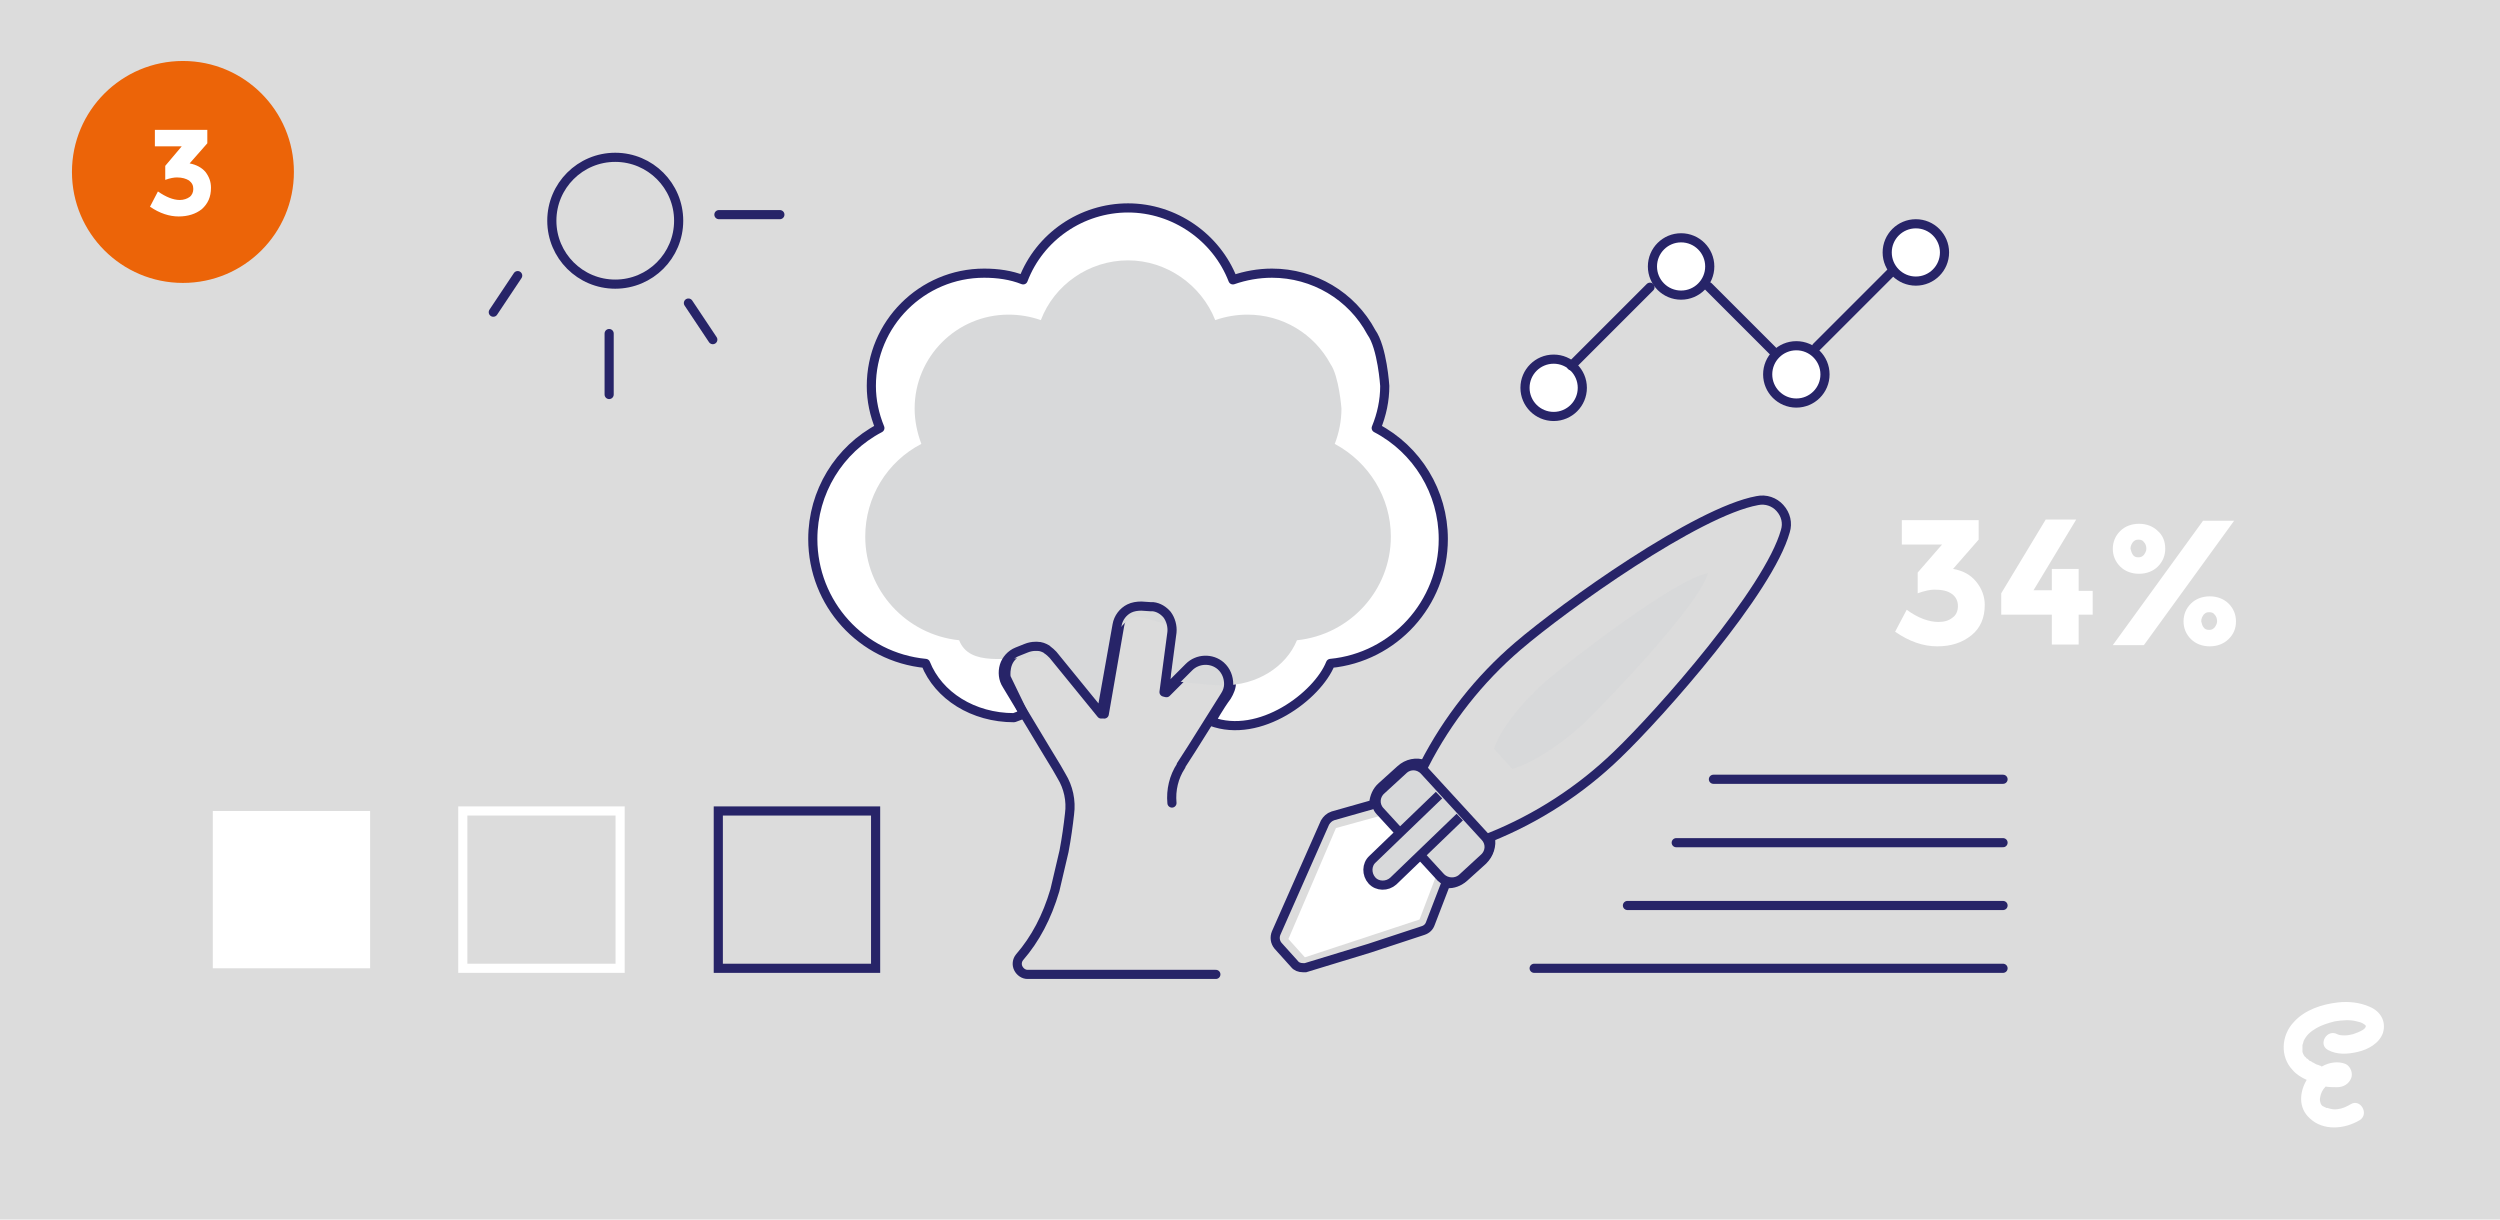 <?xml version="1.0" encoding="utf-8"?>
<!-- Generator: Adobe Illustrator 22.0.0, SVG Export Plug-In . SVG Version: 6.00 Build 0)  -->
<svg version="1.1" id="Laag_1" xmlns="http://www.w3.org/2000/svg" xmlns:xlink="http://www.w3.org/1999/xlink" x="0px" y="0px"
	 viewBox="0 0 410 200" style="enable-background:new 0 0 410 200;" xml:space="preserve">
<style type="text/css">
	.st0{fill:#DCDCDC;}
	.st1{fill:#EC6408;}
	.st2{fill:#FFFFFF;}
	.st3{fill:#272468;}
	.st4{fill:#F08300;}
	.st5{fill:none;stroke:#272468;stroke-width:1.5;stroke-miterlimit:10;}
	.st6{fill:#D8D9DA;}
	.st7{fill:#D8D9DA;stroke:#272468;stroke-width:1.5;stroke-miterlimit:10;}
	.st8{fill:#FFFFFF;stroke:#272468;stroke-width:1.5;stroke-linecap:round;stroke-linejoin:round;stroke-miterlimit:10;}
	.st9{fill:#FFFFFF;stroke:#272468;stroke-width:1.5;stroke-linecap:round;stroke-miterlimit:10;}
	.st10{fill:none;stroke:#272468;stroke-width:1.5;stroke-linecap:round;stroke-miterlimit:10;}
	.st11{fill:#D8D9DA;stroke:#272468;stroke-width:1.5;stroke-linecap:round;stroke-miterlimit:10;}
	.st12{fill:none;stroke:#FFFFFF;stroke-width:1.5;stroke-miterlimit:10;}
	.st13{fill:none;stroke:#272468;stroke-width:1.5;stroke-linecap:round;stroke-linejoin:round;stroke-miterlimit:10;}
</style>
<rect class="st0" width="410" height="200"/>
<circle class="st1" cx="30" cy="28.2" r="18.2"/>
<path class="st2" d="M388.6,165.1c-1.6-0.7-3.4-0.9-5.2-0.7c-2.6,0.3-5.4,1.2-7.2,3.2c-2.1,2.2-2.3,5.7-0.2,7.9
	c0.6,0.7,1.4,1.2,2.3,1.6c-1.2,2-1.4,4.6,0.5,6.3c2.2,2.1,5.7,1.8,8.2,0.3c1.6-1,0.1-3.6-1.5-2.6c-0.7,0.4-1.3,0.7-2.1,0.8
	c-0.6,0.1-1.1,0-1.7-0.2c0,0-0.1,0-0.1,0c0,0,0,0-0.1,0c-0.1-0.1-0.2-0.1-0.4-0.2c0,0-0.1-0.1-0.2-0.1c-0.1-0.1-0.1-0.1-0.2-0.2
	c0,0,0,0,0,0c0,0,0,0,0,0c0-0.1-0.1-0.2-0.1-0.2c-0.1-0.3-0.2-0.7-0.1-1c0.1-0.7,0.4-1.3,0.9-1.8c0.6,0.1,1.3,0.1,1.9,0.1
	c1,0,1.9-0.5,2.3-1.5c0.3-0.8-0.1-1.9-0.9-2.3c-1.2-0.5-2.7-0.3-3.9,0.4c-0.1,0-0.1,0-0.2-0.1c-0.1,0-0.2-0.1-0.3-0.1
	c0,0-0.2-0.1-0.3-0.1c-0.3-0.1-0.5-0.3-0.8-0.4c-0.1-0.1-0.2-0.2-0.4-0.2c0,0-0.1-0.1-0.2-0.2c-0.1-0.1-0.2-0.2-0.3-0.2
	c0,0-0.2-0.3-0.3-0.3c-0.1-0.1-0.1-0.2-0.2-0.3c0,0-0.1-0.2-0.1-0.2c0-0.1-0.1-0.2-0.1-0.3c0,0,0-0.1,0-0.1c0,0,0-0.1,0-0.1
	c0-0.2,0-0.3,0-0.5c0,0,0-0.2,0-0.3c0-0.1,0-0.2,0.1-0.4c0,0,0.1-0.4,0.1-0.4c0.5-1,1.1-1.5,2.1-2.1c0.9-0.5,1.8-0.8,3-1.1
	c1.2-0.2,2.5-0.3,3.6,0c0.5,0.1,0.8,0.2,1.1,0.4c0.1,0.1,0.2,0.1,0.3,0.2c-0.1-0.1,0,0.1,0.1,0.1c0,0.1,0,0.1,0,0.1
	c-0.1,0.3-0.2,0.4-0.5,0.6c-0.5,0.3-1,0.5-1.6,0.7c-0.5,0.1-0.8,0.2-1.3,0.2c-0.5,0-0.9,0-1.3-0.2c-1.7-0.9-3.2,1.7-1.5,2.6
	c1.5,0.8,3.2,0.7,4.9,0.3c1.7-0.4,3.5-1.4,4.1-3.1C391.4,167.4,390.3,165.8,388.6,165.1z"/>
<g>
	<path class="st2" d="M25.4,24v-2.7h8.6v2.2l-2.9,3.3c1.1,0.2,2,0.7,2.6,1.4c0.6,0.8,0.9,1.6,0.9,2.6c0,1.5-0.5,2.6-1.5,3.5
		c-1,0.8-2.3,1.2-3.8,1.2s-3.1-0.5-4.7-1.6l1.3-2.5c1.3,0.9,2.5,1.4,3.6,1.4c0.6,0,1.2-0.2,1.6-0.5c0.4-0.3,0.6-0.8,0.6-1.3
		c0-0.6-0.2-1-0.7-1.4c-0.5-0.3-1.1-0.5-2-0.5c-0.4,0-1.1,0.1-1.9,0.4v-2.3l2.7-3.2H25.4z"/>
</g>
<g>
	<path class="st2" d="M311.9,89.2v-3.9h12.6v3.2l-4.2,4.8c1.7,0.3,2.9,1,3.8,2.1c0.9,1.1,1.4,2.4,1.4,3.8c0,2.1-0.7,3.8-2.2,5
		c-1.5,1.2-3.3,1.8-5.6,1.8c-2.3,0-4.6-0.8-6.9-2.4l1.9-3.6c1.9,1.4,3.7,2,5.2,2c0.9,0,1.7-0.2,2.3-0.7c0.6-0.4,0.9-1.1,0.9-1.9
		c0-0.8-0.3-1.5-1-2c-0.7-0.5-1.6-0.7-2.9-0.7c-0.6,0-1.6,0.2-2.7,0.6v-3.4l4-4.6H311.9z"/>
	<path class="st2" d="M336.5,96.9v-3.6h4.4v3.6h2.3v3.9h-2.3v4.9h-4.4v-4.9h-8.3v-3.5l7.3-12.1h5l-7,11.6H336.5z"/>
	<path class="st2" d="M355.1,90c0,1.1-0.4,2.1-1.2,2.9c-0.8,0.8-1.9,1.2-3.1,1.2s-2.3-0.4-3.1-1.2c-0.8-0.8-1.2-1.8-1.2-2.9
		c0-1.1,0.4-2.1,1.2-2.9c0.8-0.8,1.9-1.2,3.1-1.2s2.3,0.4,3.1,1.2C354.7,87.8,355.1,88.8,355.1,90z M366.4,85.4l-14.8,20.4h-5.1
		l14.8-20.4H366.4z M349.8,91c0.2,0.3,0.5,0.4,0.9,0.4s0.6-0.1,0.9-0.4c0.2-0.3,0.4-0.6,0.4-1c0-0.4-0.1-0.8-0.4-1.1
		c-0.2-0.3-0.5-0.4-0.9-0.4s-0.6,0.1-0.9,0.4c-0.2,0.3-0.4,0.6-0.4,1.1C349.5,90.4,349.6,90.7,349.8,91z M366.7,101.9
		c0,1.2-0.4,2.1-1.2,2.9c-0.8,0.8-1.9,1.2-3.1,1.2s-2.3-0.4-3.1-1.2s-1.2-1.8-1.2-2.9c0-1.1,0.4-2.1,1.2-2.9
		c0.8-0.8,1.9-1.2,3.1-1.2s2.3,0.4,3.1,1.2C366.3,99.8,366.7,100.8,366.7,101.9z M361.4,102.9c0.2,0.3,0.5,0.4,0.9,0.4
		s0.6-0.1,0.9-0.4c0.2-0.3,0.4-0.6,0.4-1c0-0.4-0.1-0.8-0.4-1.1c-0.2-0.3-0.5-0.4-0.9-0.4s-0.6,0.1-0.9,0.4
		c-0.2,0.3-0.4,0.6-0.4,1.1C361.1,102.3,361.2,102.7,361.4,102.9z"/>
</g>
<path class="st3" d="M220,147.8"/>
<g>
	<path class="st2" d="M211.3,154l2.7,3l18.8-6.2l3.2-8.4l-4.1-4.5l-4.1-4.5l-8.7,2.4L211.3,154z M211.3,154"/>
	<path class="st4" d="M223,147.9"/>
	<path class="st5" d="M224.6,155.5l8.8-2.9c0.6-0.2,1-0.6,1.2-1.2l2.5-6.5c0.1,0,0.1,0,0.2,0c1,0.1,2-0.3,2.8-1l3.1-2.8
		c1-1,1.5-2.4,1.2-3.8c7.7-3.1,14.8-7.7,20.8-13.5c7.3-7,24.9-27,27.6-36.7c0.4-1.3,0.1-2.7-0.9-3.8c-0.9-1-2.3-1.5-3.7-1.2
		c-9.9,1.8-31.6,17.3-39.3,23.9c-6.3,5.4-11.5,12-15.3,19.4c-1.3-0.5-2.8-0.2-3.9,0.8l-3.1,2.8c-0.8,0.7-1.2,1.7-1.3,2.7
		c0,0.1,0,0.1,0,0.2l-6.7,1.9c-0.6,0.2-1,0.6-1.3,1.1l0,0l-8,18.1c-0.3,0.7-0.2,1.5,0.3,2.1l2.7,3c0.3,0.4,0.8,0.6,1.4,0.6
		c0.1,0,0.1,0,0.2,0c0.1,0,0.1,0,0.2,0L224.6,155.5z M227.3,135.6"/>
	<path class="st6" d="M253.4,111.8L253.4,111.8c4.1-3.5,21.4-16.9,26.7-17.8c-1.4,5.2-16.6,21-20.4,24.7c-4.1,3.7-8.5,6.5-11.7,7.4
		l-3-3.3C246.1,119.6,249.3,115.5,253.4,111.8"/>
	<path class="st7" d="M236.3,143.9l-10-10.9c-0.9-1-0.8-2.5,0.2-3.4l3.7-3.4c1-0.9,2.5-0.8,3.4,0.2l10,10.9c0.9,1,0.8,2.5-0.2,3.4
		l-3.7,3.4C238.7,144.9,237.2,144.8,236.3,143.9L236.3,143.9z M236.3,143.9"/>
	<path class="st7" d="M239.4,134l-10.9,10.5c-1,0.9-2.6,0.9-3.5-0.1v0c-0.9-1-0.9-2.6,0.1-3.5l10.9-10.5"/>
</g>
<g>
	<g>
		<path class="st2" d="M222.9,72.4"/>
		<path class="st8" d="M198.6,118.3c8,3,17.5-4.2,19.6-9.5c10.4-1,18.5-9.8,18.5-20.4c0-7.7-4.3-14.7-11-18.2
			c0.9-2.2,1.4-4.5,1.4-6.9c0,0-0.4-6.3-2.2-8.8c-3.2-6-9.5-9.7-16.3-9.7c-2.2,0-4.4,0.4-6.4,1.1c-2.7-7-9.6-11.8-17.2-11.8
			c-7.6,0-14.5,4.7-17.2,11.8c-2-0.8-4.2-1.1-6.4-1.1c-10.2,0-18.5,8.3-18.5,18.5c0,2.4,0.5,4.7,1.4,6.9c-6.7,3.5-11,10.5-11,18.2
			c0,10.6,8,19.4,18.5,20.4c2.1,5.3,7.8,8.9,14.5,8.9l1.6-0.6l-2.9-6c0,0-0.5-3.1,2.1-4.2c1.5-0.7,4.2-2.1,5.7-0.2
			c1.4,1.9,8.3,10.4,8.3,10.4l2.5-14.4c0,0,0.4-3.2,3-3.1c2.6,0.1,6.8-0.1,5.9,4.8c-0.9,4.9-1.2,9.2-1.2,9.2l4.1-4.1
			c0,0,3.3-2.1,5.2-0.2c1.9,1.9,1.5,3.4,0.6,4.9C200,115.8,198.6,118.3,198.6,118.3z"/>
		<path class="st8" d="M194.7,115.2"/>
	</g>
</g>
<g>
	<g>
		<path class="st6" d="M216.5,74.7"/>
		<path class="st6" d="M191.9,111.6c0,0,5.9,0.8,8.7,0.8c5.5,0,10.3-3,12.1-7.4c8.7-0.9,15.4-8.2,15.4-17c0-6.4-3.6-12.2-9.2-15.2
			c0.7-1.8,1.1-3.8,1.1-5.8c0,0-0.4-5.3-1.8-7.3c-2.7-5-7.9-8.1-13.6-8.1c-1.8,0-3.6,0.3-5.3,0.9c-2.3-5.8-8-9.8-14.3-9.8
			c-6.4,0-12.1,4-14.3,9.8c-1.7-0.6-3.5-0.9-5.3-0.9c-8.5,0-15.4,6.9-15.4,15.4c0,2,0.4,3.9,1.1,5.8c-5.6,2.9-9.2,8.7-9.2,15.2
			c0,8.8,6.7,16.1,15.4,17c1.7,4.4,7.9,2.8,13.4,2.8c2.4,0,3.4,4.1,5.5,2.9l0.7,1.1l2.6,4.4l1.8,0.3l2.4-13.5c0,0,1.6-2,2.8-1.9
			c1.2,0.1,5.1,1.4,5.1,1.4s0.3,1.3,0.8,2.9"/>
	</g>
</g>
<circle class="st9" cx="254.8" cy="63.6" r="4.7"/>
<circle class="st9" cx="275.7" cy="43.7" r="4.7"/>
<circle class="st9" cx="294.6" cy="61.4" r="4.7"/>
<circle class="st9" cx="314.2" cy="41.4" r="4.7"/>
<line class="st10" x1="257.7" y1="60" x2="270.6" y2="47.1"/>
<line class="st10" x1="280.2" y1="47" x2="290.8" y2="57.6"/>
<line class="st10" x1="297.9" y1="56.9" x2="310.3" y2="44.5"/>
<line class="st11" x1="281" y1="127.8" x2="328.5" y2="127.8"/>
<line class="st11" x1="274.9" y1="138.2" x2="328.5" y2="138.2"/>
<line class="st11" x1="266.9" y1="148.5" x2="328.5" y2="148.5"/>
<line class="st11" x1="251.6" y1="158.8" x2="328.5" y2="158.8"/>
<rect x="34.9" y="133" class="st2" width="25.8" height="25.8"/>
<rect x="75.9" y="133" class="st12" width="25.8" height="25.8"/>
<rect x="117.8" y="133" class="st5" width="25.8" height="25.8"/>
<circle class="st13" cx="100.9" cy="36.2" r="10.4"/>
<line class="st13" x1="99.9" y1="54.7" x2="99.9" y2="64.7"/>
<line class="st13" x1="117.9" y1="35.2" x2="127.9" y2="35.2"/>
<line class="st13" x1="112.9" y1="49.7" x2="116.9" y2="55.7"/>
<line class="st13" x1="84.9" y1="45.2" x2="80.9" y2="51.2"/>
<path class="st13" d="M192.2,131.7c-0.2-2.1,0.3-4.3,1.5-6.1l0-0.1l1.8-2.8l5.4-8.6c0.4-0.6,0.6-1.3,0.6-1.9c0-1.1-0.4-2.2-1.3-3
	c-1.5-1.3-3.8-1.2-5.2,0.2l-4.1,4.1l1.3-9.8c0.1-1-0.2-2.1-0.8-2.9c-0.6-0.7-1.4-1.2-2.3-1.3c-0.1,0-0.3,0-0.4,0l-1.5-0.1
	c-0.7,0-1.4,0.1-2,0.4c-1,0.5-1.8,1.5-2,2.7l-1.3,7.3l-1.3,7.3l-7.9-9.7c-0.3-0.3-0.6-0.6-0.9-0.8c0,0,0,0,0,0c0,0-0.1,0-0.1-0.1
	c-0.5-0.3-1-0.5-1.6-0.5c0,0,0,0-0.1,0c-0.1,0-0.2,0-0.2,0c-0.5,0-1,0.1-1.5,0.3l-1.5,0.6c-1,0.4-1.8,1.3-2.1,2.3
	c-0.3,1-0.2,2.2,0.4,3.1l6.5,10.8l1.7,2.8l0.8,1.4c1.1,1.8,1.6,4,1.3,6.2c-0.2,1.8-0.5,4-0.9,6.1l-1.5,6.4c-1.3,4.4-3.2,8-5.8,11
	c-0.4,0.5-0.5,1.2-0.2,1.8c0.3,0.6,0.9,1,1.5,1h30.9"/>
</svg>
